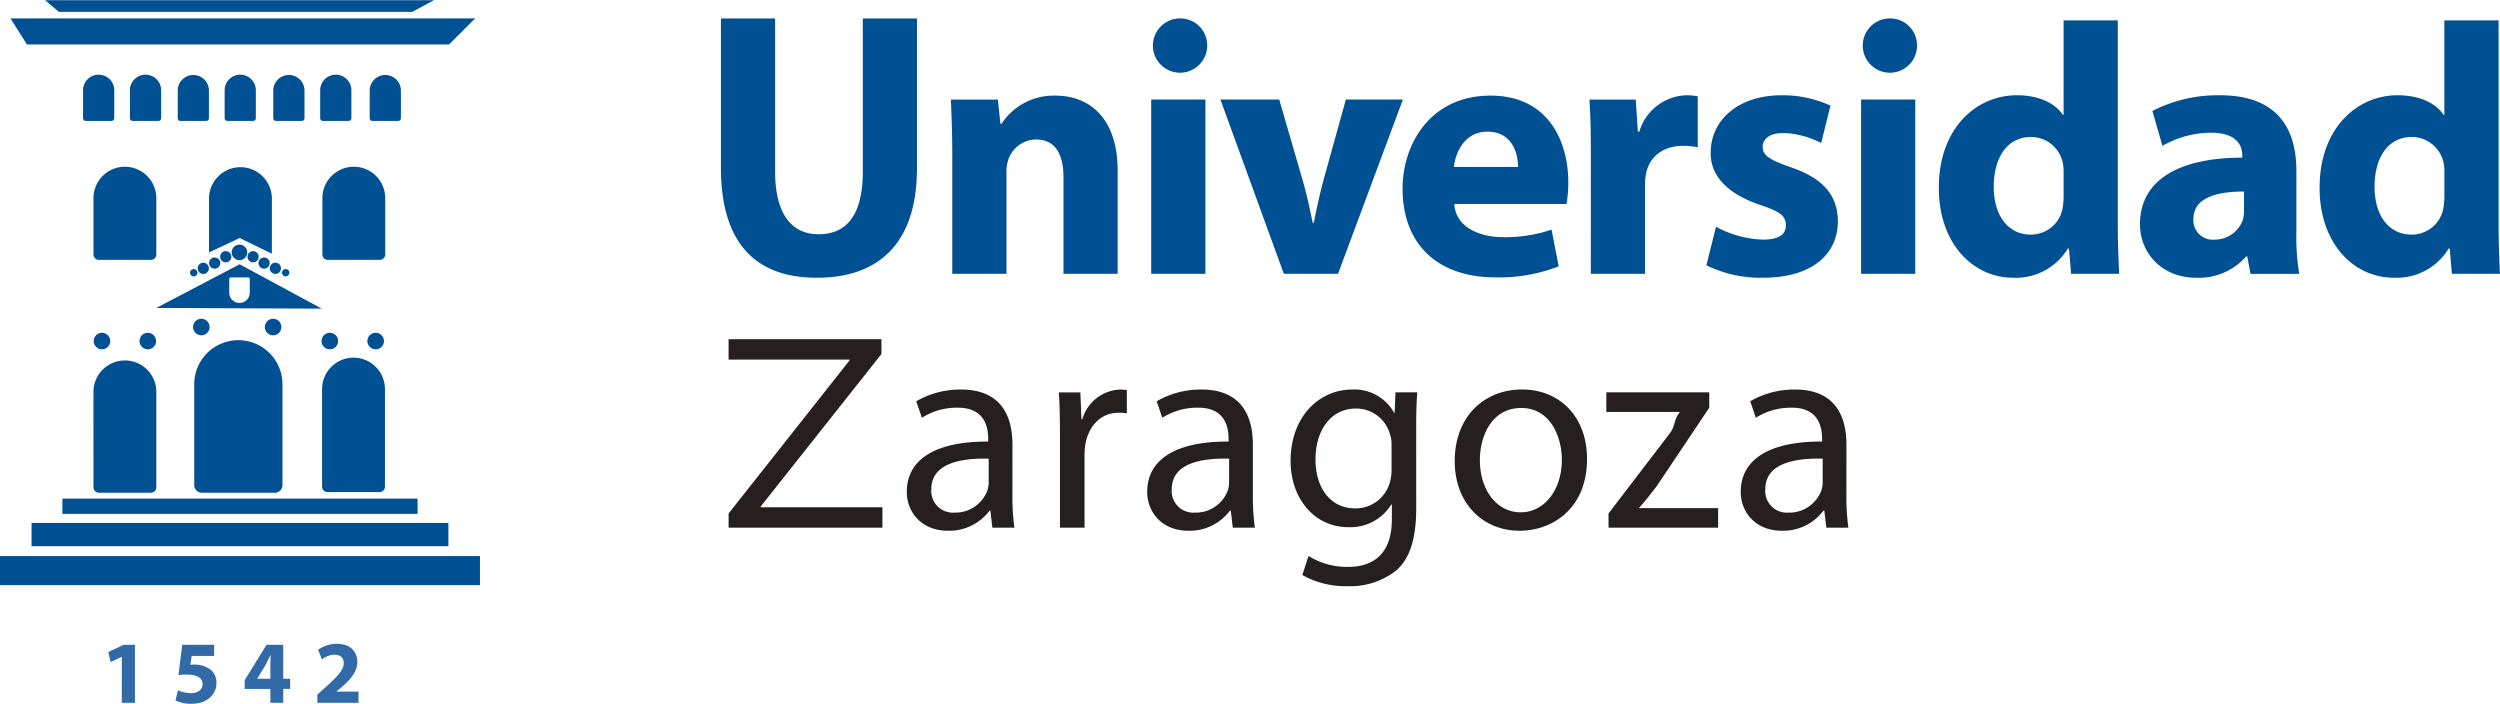 <svg viewBox="0 0 398.683 112.198" xmlns="http://www.w3.org/2000/svg" width="2500" height="704"><g fill="#005094"><path d="M114.968 2.909v23.785c0 12.163 5.627 17.564 15.292 17.564 10 0 15.972-5.627 15.972-17.452V2.909h-8.639v24.413c0 6.818-2.5 10-7.05 10-4.375 0-6.933-3.353-6.933-10V2.909M151.862 43.633h8.64V27.609a6.18 6.18 0 0 1 .287-2.161 4.731 4.731 0 0 1 4.431-3.238c3.125 0 4.376 2.442 4.376 6.022v15.4h8.64V27.209c0-8.187-4.264-11.995-9.946-11.995a9.979 9.979 0 0 0-8.582 4.495h-.172l-.4-3.863h-7.5c.115 2.5.227 5.4.227 8.865M187.968 2.909a4.329 4.329 0 1 0 4.547 4.319 4.29 4.29 0 0 0-4.547-4.319" fill-rule="evenodd"/><path d="M183.587 15.839h8.641v27.793h-8.641z"/><path d="M194.624 15.839l10.116 27.794h8.639l10.345-27.794h-9.095l-3.582 12.9c-.626 2.387-1.08 4.49-1.533 6.764h-.17c-.457-2.215-.913-4.377-1.595-6.764l-3.748-12.9M249.82 32.492a20.624 20.624 0 0 0 .283-3.411c0-6.874-3.408-13.868-12.39-13.868-9.66 0-14.041 7.787-14.041 14.838 0 8.7 5.4 14.149 14.837 14.149a26.19 26.19 0 0 0 10.059-1.762l-1.135-5.852a22.939 22.939 0 0 1-7.674 1.2c-4.036 0-7.615-1.708-7.84-5.289m-.06-5.912c.226-2.272 1.707-5.627 5.342-5.627 3.98 0 4.888 3.524 4.888 5.627zM253.696 43.633h8.64v-14.1a10.364 10.364 0 0 1 .169-1.93c.571-2.672 2.73-4.381 5.912-4.381a13.183 13.183 0 0 1 2.33.229v-8.124a8.583 8.583 0 0 0-1.82-.171 8.1 8.1 0 0 0-7.5 5.8h-.23l-.34-5.112h-7.389c.173 2.384.23 5.057.23 9.147M272.121 42.268a19.566 19.566 0 0 0 8.978 1.99c7.958 0 11.993-3.806 11.993-9.038-.056-4.032-2.212-6.763-7.5-8.583-3.41-1.194-4.491-1.875-4.491-3.241s1.195-2.216 3.3-2.216a13.844 13.844 0 0 1 6.027 1.592l1.48-5.966a18.276 18.276 0 0 0-7.788-1.65c-6.877 0-11.308 3.922-11.308 9.152-.061 3.3 2.158 6.422 7.954 8.354 3.18 1.081 4.034 1.763 4.034 3.243 0 1.421-1.079 2.273-3.694 2.273a16.923 16.923 0 0 1-7.445-2.047M301.168 2.909a4.329 4.329 0 1 0 4.548 4.319 4.289 4.289 0 0 0-4.548-4.319" fill-rule="evenodd"/><path d="M296.797 15.839h8.637v27.793h-8.637z"/><path d="M329.088 3.22v15.064h-.114c-1.251-1.879-3.863-3.129-7.33-3.129-6.653 0-12.507 5.457-12.449 14.835 0 8.641 5.286 14.268 11.879 14.268a9.7 9.7 0 0 0 8.7-4.664h.168l.345 4.039h7.672c-.115-1.878-.229-5.172-.229-8.3V3.22m-8.64 28.021a11.429 11.429 0 0 1-.17 1.99 5.12 5.12 0 0 1-5.06 4.148c-3.579 0-5.911-2.956-5.911-7.672 0-4.379 1.99-7.9 5.97-7.9a5.193 5.193 0 0 1 5.057 4.208 7.73 7.73 0 0 1 .114 1.591zM366.212 27.209c0-6.595-2.9-12.051-12.162-12.051a22.859 22.859 0 0 0-10.8 2.5l1.6 5.569a15.629 15.629 0 0 1 7.673-2.1c4.263 0 5.058 2.1 5.058 3.636v.343c-9.834 0-16.314 3.41-16.314 10.629 0 4.433 3.357 8.524 8.984 8.524a10.018 10.018 0 0 0 7.957-3.407h.168l.514 2.784h7.778a35.767 35.767 0 0 1-.456-6.709m-8.354-3.409a6.256 6.256 0 0 1-.169 1.478 4.779 4.779 0 0 1-4.493 3.185 3.1 3.1 0 0 1-3.407-3.3c0-3.294 3.522-4.375 8.069-4.375z" fill-rule="evenodd"/></g><g><path d="M389.809 3.22v15.064h-.114c-1.25-1.879-3.862-3.129-7.332-3.129-6.65 0-12.5 5.457-12.446 14.835 0 8.641 5.288 14.268 11.879 14.268a9.7 9.7 0 0 0 8.7-4.664h.17l.344 4.039h7.673c-.116-1.878-.227-5.172-.227-8.3V3.22m-8.643 28.021a11.24 11.24 0 0 1-.168 1.99 5.122 5.122 0 0 1-5.061 4.148c-3.582 0-5.908-2.956-5.908-7.672 0-4.379 1.989-7.9 5.968-7.9a5.19 5.19 0 0 1 5.055 4.208 7.73 7.73 0 0 1 .114 1.591z" fill="#005094" fill-rule="evenodd"/></g><path d="M157.668 76.847a4.51 4.51 0 0 1-.177 1.251 5.446 5.446 0 0 1-5.308 3.614 3.442 3.442 0 0 1-3.657-3.751c0-4.19 4.859-4.951 9.142-4.859zm3.793-5.978c0-4.281-1.6-8.786-8.207-8.786a14 14 0 0 0-7.137 1.873l.9 2.632a10.369 10.369 0 0 1 5.661-1.606c4.413-.046 4.912 3.211 4.912 4.952v.444c-8.345-.041-12.981 2.812-12.981 8.029 0 3.118 2.23 6.2 6.6 6.2a8.04 8.04 0 0 0 6.6-3.214h.134l.311 2.721h3.514a36.73 36.73 0 0 1-.311-5.179z" fill="#261f1f" fill-rule="evenodd"/><path d="M169.034 84.118h3.923V72.609a11.75 11.75 0 0 1 .136-1.828c.537-2.944 2.5-4.991 5.264-4.991a6.219 6.219 0 0 1 1.34.088v-3.7a8.365 8.365 0 0 0-1.072-.091 6.531 6.531 0 0 0-6.02 4.73h-.14l-.177-4.28h-3.434c.139 2.006.18 4.191.18 6.728v14.858" fill="#261f1f"/><path d="M196.008 76.847a4.473 4.473 0 0 1-.177 1.251 5.445 5.445 0 0 1-5.308 3.614 3.439 3.439 0 0 1-3.655-3.751c0-4.19 4.859-4.951 9.14-4.859zm3.792-5.978c0-4.281-1.6-8.786-8.205-8.786a13.974 13.974 0 0 0-7.135 1.873l.893 2.632a10.375 10.375 0 0 1 5.663-1.606c4.419-.046 4.908 3.211 4.908 4.952v.444c-8.341-.041-12.978 2.812-12.978 8.029 0 3.118 2.228 6.2 6.6 6.2a8.03 8.03 0 0 0 6.6-3.214h.136l.311 2.721h3.526a35.783 35.783 0 0 1-.318-5.179zM221.916 74.931a6.843 6.843 0 0 1-.312 2.093 5.664 5.664 0 0 1-5.441 4.018c-4.193 0-6.375-3.527-6.375-7.766 0-4.992 2.673-8.163 6.419-8.163a5.611 5.611 0 0 1 5.489 4.196 5.254 5.254 0 0 1 .22 1.74v3.883m3.928-6.515c0-2.586.044-4.366.173-5.886h-3.478l-.133 3.257h-.085a7.209 7.209 0 0 0-6.736-3.7c-5 0-9.771 4.105-9.771 11.414 0 5.979 3.834 10.532 9.192 10.532a7.657 7.657 0 0 0 6.865-3.61h.095v2.364c0 5.484-2.948 7.582-6.96 7.582a11.749 11.749 0 0 1-6.336-1.743l-.981 3.036a13.916 13.916 0 0 0 7.18 1.779 11.832 11.832 0 0 0 7.9-2.588c2.05-1.914 3.08-4.9 3.08-9.9zM242.603 65.029c4.638 0 6.468 4.594 6.468 8.248 0 4.864-2.809 8.387-6.559 8.387-3.83 0-6.51-3.565-6.51-8.3 0-4.061 2.009-8.34 6.6-8.34m.1-2.946c-5.938 0-10.711 4.236-10.711 11.413 0 6.827 4.554 11.113 10.349 11.113 5.172 0 10.749-3.479 10.749-11.465 0-6.556-4.2-11.061-10.387-11.061" fill="#261f1f" fill-rule="evenodd"/><path d="M256.512 84.118h17.486v-3.121H261.42v-.088c.982-1.066 1.828-2.186 2.762-3.388l8.4-12.535v-2.45h-16.414v3.122h11.683v.083c-.984 1.158-.629 2.189-1.612 3.392l-9.723 12.716v2.273" fill="#261f1f"/><path d="M290.668 76.847a4.527 4.527 0 0 1-.181 1.251 5.452 5.452 0 0 1-5.307 3.614 3.439 3.439 0 0 1-3.657-3.751c0-4.19 4.859-4.951 9.145-4.859zm3.788-5.978c0-4.281-1.6-8.786-8.2-8.786a14.016 14.016 0 0 0-7.143 1.873l.893 2.632a10.413 10.413 0 0 1 5.669-1.606c4.415-.046 4.9 3.211 4.9 4.952v.444c-8.343-.041-12.975 2.812-12.975 8.029 0 3.118 2.226 6.2 6.6 6.2a8.025 8.025 0 0 0 6.594-3.214h.138l.313 2.721h3.523a36.11 36.11 0 0 1-.314-5.179z" fill="#261f1f" fill-rule="evenodd"/><path d="M116.195 84.118h24.523v-3.26h-19.395v-.133l19.245-24.303v-2.366H116.19v3.253h19.286v.133l-19.281 24.402" fill="#261f1f"/><path d="M19.425 112.039h2.096v-9.246h-1.78l-2.462 1.137.352 1.623 1.764-.842h.03M34.153 102.793h-5.092l-.6 4.836a7.8 7.8 0 0 1 1.239-.082c1.848 0 2.6.58 2.6 1.549s-.952 1.41-1.85 1.41a5.217 5.217 0 0 1-2.074-.455l-.4 1.617a5.778 5.778 0 0 0 2.57.53c2.491 0 3.969-1.52 3.969-3.245a2.652 2.652 0 0 0-1.12-2.334 4.246 4.246 0 0 0-2.437-.667c-.228 0-.4.013-.594.029l.2-1.41h3.586M45.168 112.039v-2.209h1.1v-1.621h-1.1v-5.416h-2.662l-3.488 5.635v1.4h4.1v2.209m-2.1-3.83l.013-.023 1.225-2.022c.313-.582.572-1.123.871-1.722h.041c-.026.6-.05 1.168-.05 1.722v2.047zM57.175 112.039v-1.779h-3.507v-.029l.854-.709c1.357-1.2 2.462-2.432 2.462-3.981 0-1.689-1.135-2.9-3.242-2.9a5.084 5.084 0 0 0-3.016.949l.614 1.537a3.4 3.4 0 0 1 1.976-.754c1.067 0 1.506.6 1.506 1.352-.014 1.084-.995 2.121-3.031 3.941l-1.179 1.071v1.306" fill="#326aa8" fill-rule="evenodd"/><path d="M42.111 42.809a.892.892 0 1 0-.892-.89.892.892 0 0 0 .892.89m.911-.056a.893.893 0 1 0 .893-.894.893.893 0 0 0-.893.894m-2.654-2.738a.893.893 0 1 0 .892.893.893.893 0 0 0-.892-.893m4.61 3.442a.585.585 0 1 0 .587-.585.587.587 0 0 0-.587.585m3.58-24.657v-4.438a2.489 2.489 0 0 0-4.977 0V18.8a.429.429 0 0 0 .447.446h4.081a.431.431 0 0 0 .449-.446M36.949 40.214a1.238 1.238 0 1 0 1.238-1.239 1.24 1.24 0 0 0-1.238 1.239m-2.713.814a.892.892 0 1 0 .894.894.895.895 0 0 0-.894-.894m1.763.773a.893.893 0 1 0-.892-.893.892.892 0 0 0 .892.893m-2.668-10.233v8.657l4.888-2.306 5.137 2.506v-8.857a5.013 5.013 0 0 0-10.025 0m-.011-17.206a2.489 2.489 0 0 0-4.977 0V18.8a.43.43 0 0 0 .447.446h4.078a.43.43 0 0 0 .448-.446zm38.294-7.307l4.154-4.153h-74.1L4.3 7.055zm-5.886-5.193L69.207 0H7.198l2.2 1.862zm-33.309 40a.893.893 0 1 0 .892.894.893.893 0 0 0-.892-.894m18.994-10.294v8.941a.867.867 0 0 0 .9.9h8.222a.87.87 0 0 0 .9-.9v-8.941a5.013 5.013 0 0 0-10.026 0M40.352 19.246a.43.43 0 0 0 .448-.446v-4.438a2.488 2.488 0 0 0-4.976 0V18.8a.429.429 0 0 0 .447.446zM30.309 43.457a.586.586 0 1 0 .585-.585.586.586 0 0 0-.585.585m21 5.727l-13.09-7.075-13.3 6.967zM36.852 44.2h2.683a.283.283 0 0 1 .292.3v2.1a1.635 1.635 0 1 1-3.269 0v-2.1a.283.283 0 0 1 .294-.3M0 93.28h76.541v-4.637H0zm24.886-38.928a1.317 1.317 0 1 0-1.318 1.319 1.317 1.317 0 0 0 1.317-1.319m-9.978-22.784v8.941a.869.869 0 0 0 .9.9h8.222a.869.869 0 0 0 .9-.9v-8.941a5.013 5.013 0 0 0-10.026 0m8.306-19.693a2.482 2.482 0 0 0-2.489 2.487V18.8a.43.43 0 0 0 .447.446h4.083a.43.43 0 0 0 .447-.446v-4.438a2.482 2.482 0 0 0-2.488-2.487m-5.631 42.477a1.317 1.317 0 1 0-1.317 1.319 1.316 1.316 0 0 0 1.317-1.319m-1.846-42.477a2.48 2.48 0 0 0-2.487 2.487V18.8a.429.429 0 0 0 .447.446h4.081a.431.431 0 0 0 .45-.446v-4.438a2.483 2.483 0 0 0-2.491-2.487m-.825 65.766a.867.867 0 0 0 .9.9h8.222a.868.868 0 0 0 .9-.9V62.459a5.013 5.013 0 0 0-10.026 0zm-9.873 9.424h66.474v-3.711H5.034zm58.45-67.819a.431.431 0 0 0 .449-.446v-4.438a2.489 2.489 0 0 0-4.977 0V18.8a.429.429 0 0 0 .446.446zM9.952 81.914h56.636v-2.435H9.952zm42.65-26.243a1.318 1.318 0 1 0-1.318-1.319 1.317 1.317 0 0 0 1.318 1.319m8.625-1.319a1.318 1.318 0 1 0-1.319 1.319 1.317 1.317 0 0 0 1.319-1.319m-8.959 24.084h8.222a.868.868 0 0 0 .9-.9V61.947a5.014 5.014 0 0 0-10.027 0v15.588a.867.867 0 0 0 .9.9m1.285-66.56a2.48 2.48 0 0 0-2.487 2.487V18.8a.429.429 0 0 0 .446.446h4.082a.429.429 0 0 0 .447-.446v-4.438a2.482 2.482 0 0 0-2.488-2.487m-21.31 66.666h11.539a1.219 1.219 0 0 0 1.268-1.266V61.164a7.035 7.035 0 0 0-14.069 0v16.111a1.216 1.216 0 0 0 1.262 1.266m-.13-25.108a1.317 1.317 0 1 0-1.317-1.319 1.314 1.314 0 0 0 1.317 1.319m12.76-1.319a1.317 1.317 0 1 0-1.318 1.319 1.316 1.316 0 0 0 1.318-1.319" fill="#005094"/></svg>
